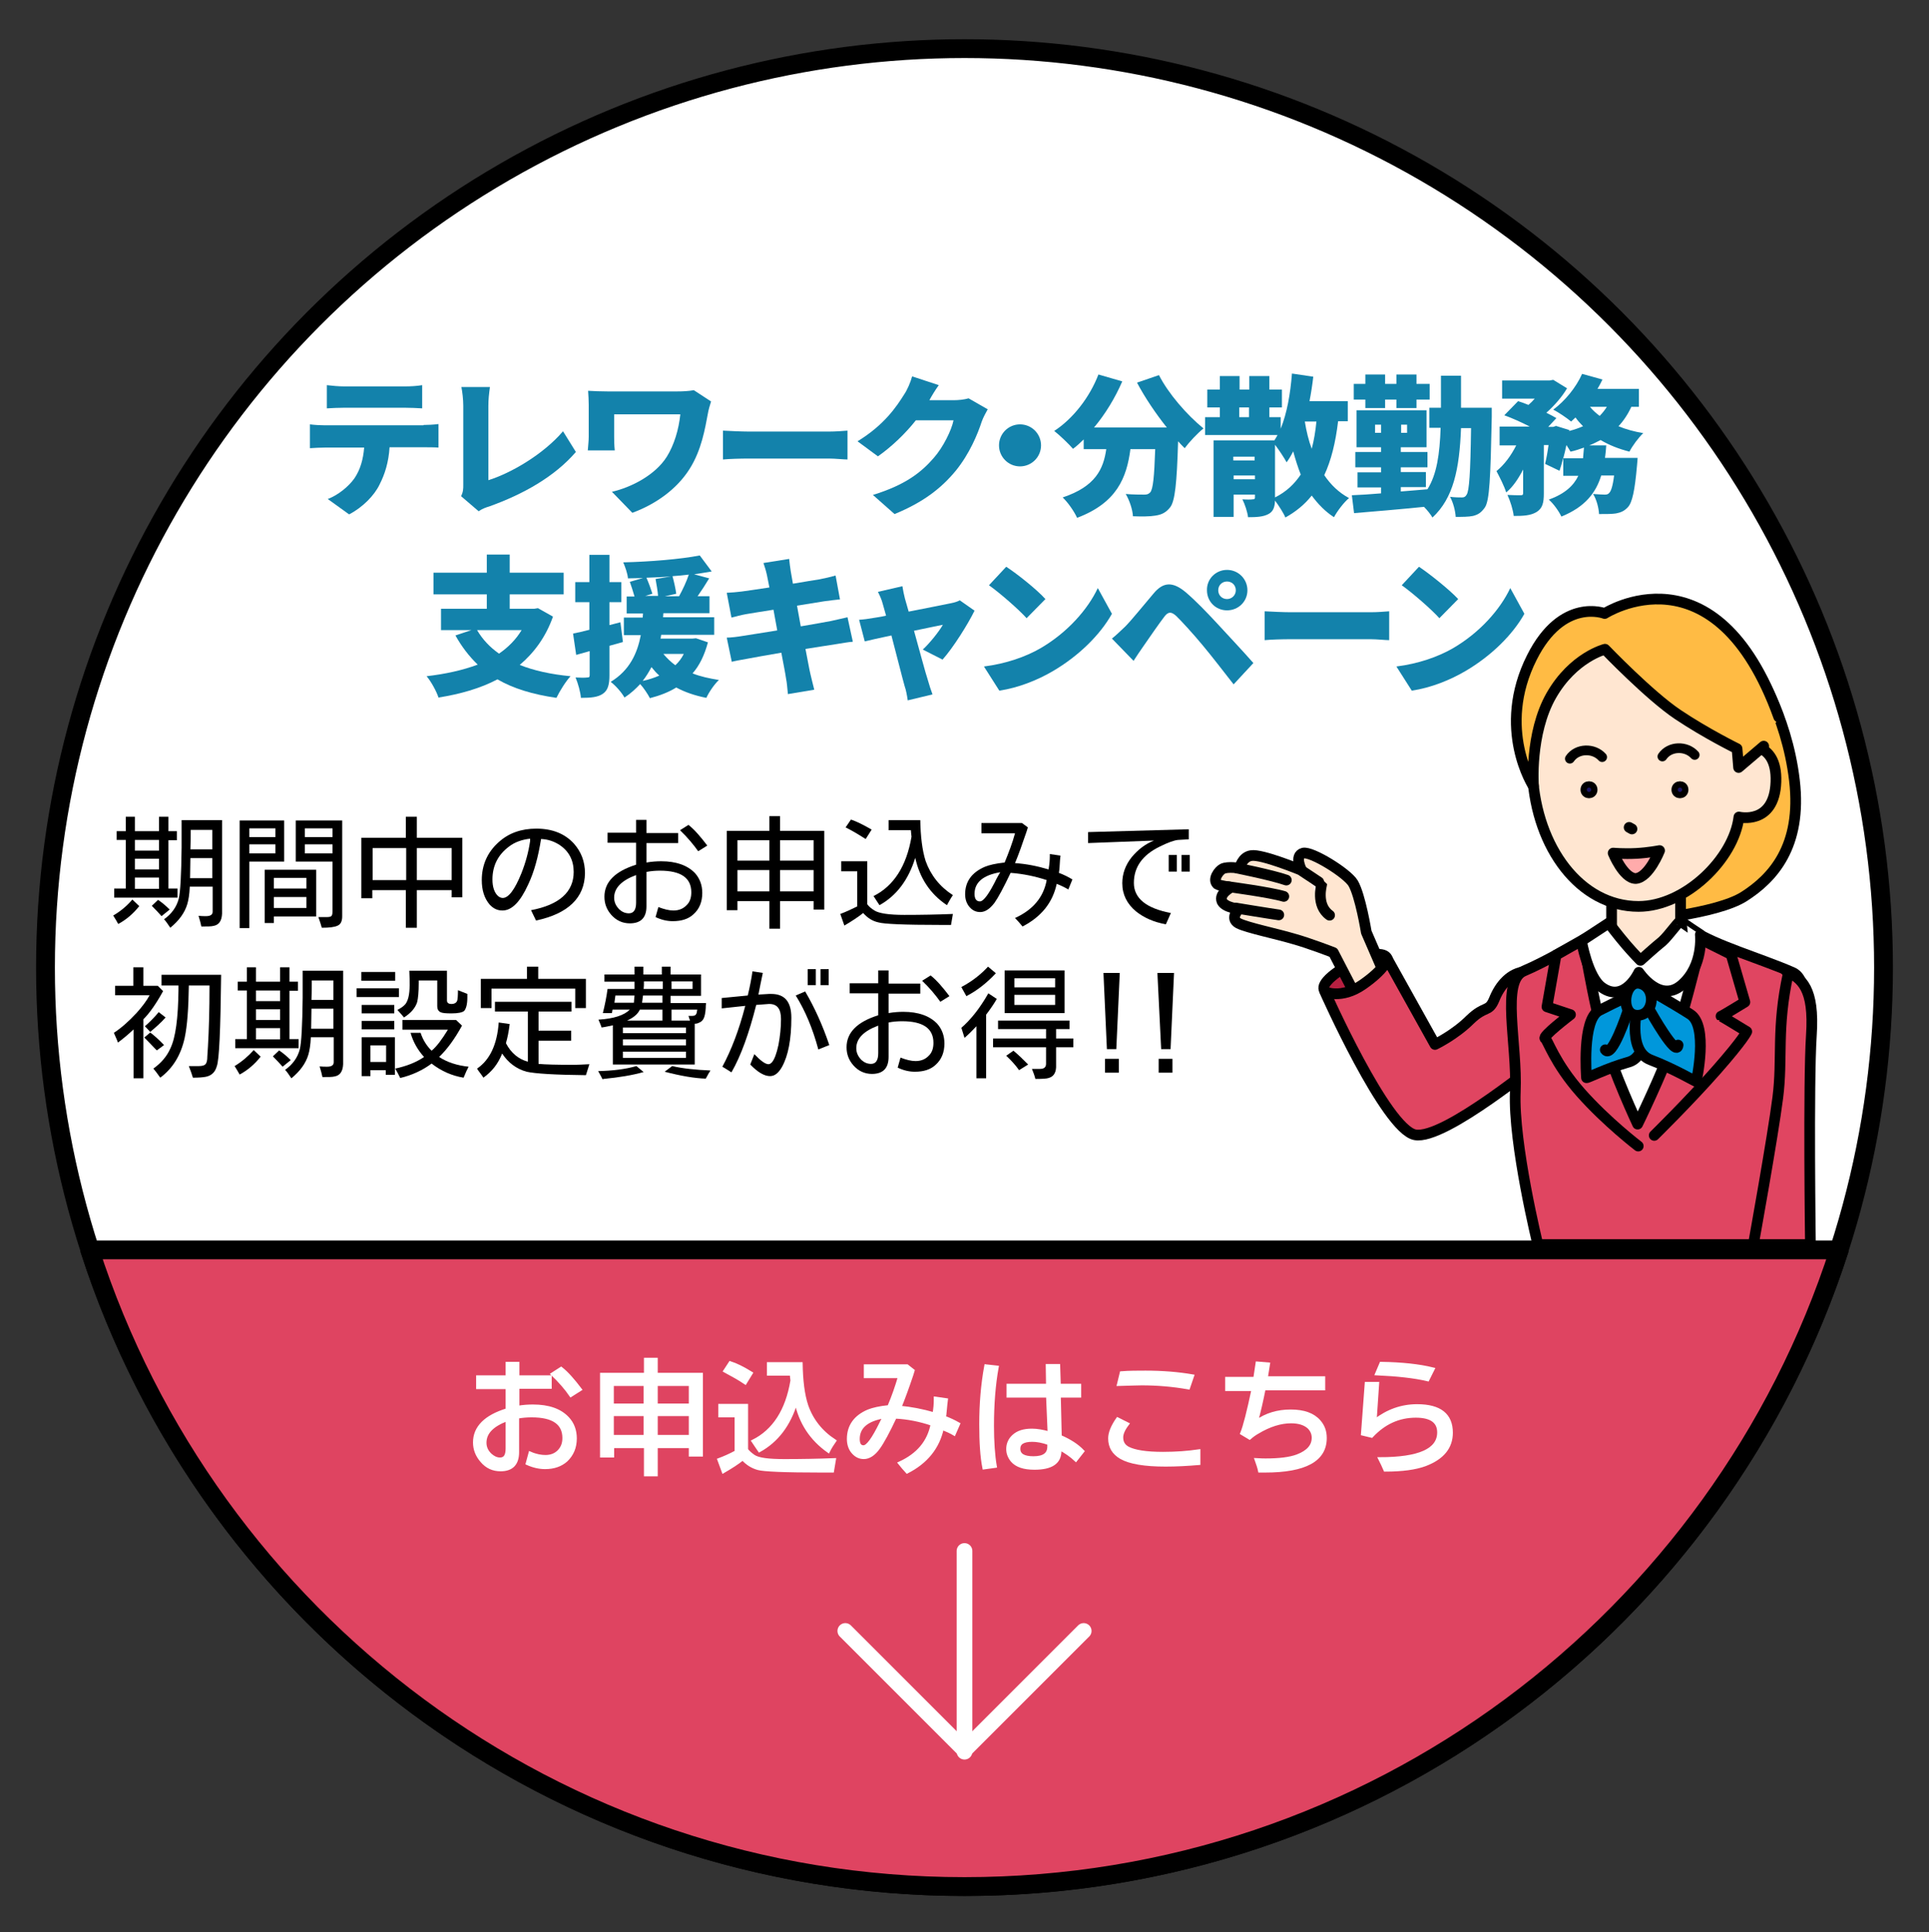 <?xml version="1.0" encoding="utf-8"?>
<!-- Generator: Adobe Illustrator 26.0.1, SVG Export Plug-In . SVG Version: 6.00 Build 0)  -->
<svg version="1.1" id="レイヤー_1" xmlns="http://www.w3.org/2000/svg" xmlns:xlink="http://www.w3.org/1999/xlink" x="0px"
	 y="0px" viewBox="0 0 615 616" style="enable-background:new 0 0 615 616;" xml:space="preserve">
<rect x="0" y="0" width="615" height="616" fill="#333333" stroke="none"/>
<style type="text/css">
	.st0{fill:#FFFFFF;stroke:#000000;stroke-width:6;stroke-linecap:round;stroke-linejoin:round;stroke-miterlimit:10;}
	.st1{fill:#DF4461;stroke:#000000;stroke-width:6;stroke-linecap:round;stroke-linejoin:round;stroke-miterlimit:10;}
	.st2{fill:#FFFFFF;stroke:#FFFFFF;stroke-miterlimit:10;}
	.st3{fill:none;stroke:#FFFFFF;stroke-width:5;stroke-linecap:round;stroke-linejoin:round;stroke-miterlimit:10;}
	.st4{fill:#1382AB;}
	
		.st5{fill-rule:evenodd;clip-rule:evenodd;fill:#B72041;stroke:#000000;stroke-width:3.416;stroke-linecap:round;stroke-linejoin:round;stroke-miterlimit:10;}
	
		.st6{fill-rule:evenodd;clip-rule:evenodd;fill:#FFE6D1;stroke:#000000;stroke-width:3.416;stroke-linecap:round;stroke-linejoin:round;stroke-miterlimit:10;}
	
		.st7{fill-rule:evenodd;clip-rule:evenodd;fill:#FFECE5;stroke:#000000;stroke-width:3.416;stroke-linecap:round;stroke-linejoin:round;stroke-miterlimit:10;}
	
		.st8{fill-rule:evenodd;clip-rule:evenodd;fill:#E04561;stroke:#000000;stroke-width:3.416;stroke-linecap:round;stroke-linejoin:round;stroke-miterlimit:10;}
	
		.st9{fill-rule:evenodd;clip-rule:evenodd;fill:#FFBB44;stroke:#000000;stroke-width:3.416;stroke-linecap:round;stroke-linejoin:round;stroke-miterlimit:10;}
	.st10{fill:none;stroke:#000000;stroke-width:3.416;stroke-linecap:round;stroke-linejoin:round;stroke-miterlimit:10;}
	.st11{fill:#1B1464;stroke:#000000;stroke-width:3.416;stroke-linecap:round;stroke-linejoin:round;stroke-miterlimit:10;}
	
		.st12{fill-rule:evenodd;clip-rule:evenodd;fill:none;stroke:#000000;stroke-width:3.093;stroke-linecap:round;stroke-linejoin:round;stroke-miterlimit:10;}
	
		.st13{fill-rule:evenodd;clip-rule:evenodd;fill:#FFABAB;stroke:#000000;stroke-width:3.416;stroke-linecap:round;stroke-linejoin:round;stroke-miterlimit:10;}
	
		.st14{fill-rule:evenodd;clip-rule:evenodd;fill:#FFFFFF;stroke:#000000;stroke-width:3.416;stroke-linecap:round;stroke-linejoin:round;stroke-miterlimit:10;}
	
		.st15{fill-rule:evenodd;clip-rule:evenodd;fill:#0097DB;stroke:#000000;stroke-width:3.416;stroke-linecap:round;stroke-linejoin:round;stroke-miterlimit:10;}
</style>
<g id="レイヤー_1_1_">
	<circle class="st0" cx="307.5" cy="308.5" r="293"/>
</g>
<g>
	<path d="M42.2,286.8l2.2,2.1c-1.9,2.4-4.1,4.3-6.7,5.7c-0.4-0.7-0.9-1.6-1.6-2.7C38.5,290.5,40.5,288.8,42.2,286.8z M53.7,267.8
		v15.5h2.9v2.9H36.4v-2.9h3.7v-15.5h-2.9V265h2.9v-4.6H43v4.6h7.7v-4.6h3v4.6h2.7v2.9h-2.7V267.8z M50.7,267.8H43v3.4h7.7V267.8z
		 M50.7,273.8H43v3.4h7.7V273.8z M50.7,279.8H43v3.6h7.7V279.8z M50.4,286.9c1.3,0.9,2.5,1.9,3.7,3.1l-2.6,2.1
		c-0.7-0.8-1.7-1.9-3.1-3.3L50.4,286.9z M60.5,282.8c-0.1,2.3-0.4,4.2-0.8,5.5c-0.8,2.7-2.6,5.2-5.4,7.5c-0.8-1.2-1.5-2.2-2-2.7
		c2.4-1.7,4-3.9,4.7-6.6c0.5-2.1,0.8-7.6,0.9-16.3v-3.5v-3.2v-2h12.9v29.8c-0.1,2.3-1,3.6-2.7,3.9c-0.7,0.2-2,0.2-3.9,0.2
		c-0.2-1-0.5-2.1-0.9-3.4c0.9,0.1,1.7,0.1,2.4,0.1c1.4,0,2.1-0.5,2.1-1.4v-8h-7.3C60.5,282.7,60.5,282.8,60.5,282.8z M60.6,280h7.1
		v-6.4h-7L60.6,280z M60.8,264.5v1.2c0,0.9,0,2.6-0.1,5.1h7v-6.2h-6.9C60.8,264.6,60.8,264.5,60.8,264.5z"/>
	<path d="M79.5,274.7v21.2h-3.1v-34.3h14.2v13.1L79.5,274.7L79.5,274.7z M79.5,266.9h8.3v-2.8h-8.3V266.9z M79.5,269.2v2.9h8.3v-2.9
		H79.5z M100.7,292.2H87.3v2.1h-2.9v-17h16.4v14.9H100.7z M87.3,279.9v3.4h10.4v-3.4H87.3z M97.7,289.5V286H87.3v3.5H97.7z
		 M94.3,274.7v-13.1h14.8v30.6c0,1.5-0.5,2.5-1.4,2.9c-1,0.5-2.7,0.7-5.1,0.7c-0.3-1.1-0.7-2.3-1.1-3.4h0.5h1.1h1
		c0.8,0,1.4-0.1,1.6-0.4c0.2-0.2,0.3-0.7,0.3-1.4v-15.9L94.3,274.7L94.3,274.7z M97.2,264.1v2.8h8.8v-2.8H97.2z M97.2,272.1h8.8
		v-2.9h-8.8V272.1z"/>
	<path d="M132.9,283.8v12h-3.5v-12h-10.7v2.6h-3.5v-19.3h14.2v-6.7h3.5v6.7h14.5v19H144v-2.3L132.9,283.8L132.9,283.8z M118.8,280.6
		h10.7v-10.2h-10.7V280.6z M132.9,280.6H144v-10.2h-11.1V280.6z"/>
	<path d="M170.9,293.5c-0.4-0.8-0.9-1.9-1.6-3.3c9-1.7,13.6-5.8,13.6-12.2c0-3.7-1.5-6.6-4.5-8.6c-1.7-1.1-3.6-1.8-5.9-1.9
		c-0.9,5.7-2.2,10.5-4.1,14.5c-2.5,5.5-5.2,8.3-8.2,8.3c-1.6,0-2.9-0.6-4.1-1.9c-1.7-2-2.5-4.6-2.5-7.8c0-4.8,1.8-8.9,5.4-12.1
		c3.2-2.9,7.2-4.3,12-4.3c5.1,0,9.1,1.6,12,4.8c2.3,2.6,3.5,5.7,3.5,9.4C186.4,286.2,181.2,291.3,170.9,293.5z M169,267.4
		c-2.6,0.3-4.9,1.1-6.7,2.5c-3.5,2.6-5.3,6.1-5.3,10.5c0,2.4,0.6,4.2,1.8,5.3c0.5,0.4,1,0.6,1.5,0.6c1.8,0,3.8-2.6,5.9-7.8
		c1.4-3.5,2.3-6.9,2.8-10.3V267.4z"/>
	<path d="M202.8,265.6v-4.2h3.3v4.2h10.1v3.2h-10.1v6.2c1.7-0.3,3.3-0.4,4.7-0.4c4.8,0,8.4,1.3,10.8,3.8c1.5,1.7,2.3,3.8,2.3,6.3
		c0,2.8-0.9,5.1-2.8,6.8c-1.6,1.5-3.8,2.2-6.6,2.2c-1.8,0-3.6-0.4-5.5-1.3l0.9-3.2c1.8,0.7,3.4,1.1,4.8,1.1c1.8,0,3.2-0.6,4.3-1.8
		c1-1,1.4-2.4,1.4-4c0-4.6-3.3-6.9-10-6.9c-1.3,0-2.8,0.1-4.3,0.4v11c0,3.6-1.8,5.4-5.3,5.4c-2.3,0-4.3-0.9-5.9-2.7
		c-1.5-1.7-2.2-3.6-2.2-5.8c0-4.7,3.4-8.1,10.1-10.2v-7h-9.1v-3.2h9.1V265.6z M202.8,279c-4.6,1.7-7,4.1-7,7.2
		c0,1.5,0.6,2.7,1.7,3.8c0.9,0.8,1.9,1.2,3,1.2c1.5,0,2.3-1.1,2.3-3.4V279z M222.6,271.4c-1.5-2.1-3.4-4.4-5.8-6.7l2.7-1.7
		c1.9,1.5,3.8,3.7,6,6.6L222.6,271.4z"/>
	<path d="M248.7,287.3v8.8h-3.4v-8.8h-10.2v2.9h-3.4v-25.3h13.6v-4.7h3.4v4.7h14.1V290h-3.4v-2.7H248.7z M235.1,274.4h10.2v-6.5
		h-10.2V274.4z M235.1,284.2h10.2v-6.8h-10.2V284.2z M248.7,274.4h10.7v-6.5h-10.7V274.4z M248.7,284.2h10.7v-6.8h-10.7V284.2z"/>
	<path d="M275.2,291.1c-1.5,1.2-3.6,2.6-6,4l-1.3-3.7c1.6-0.6,3.4-1.4,5.4-2.4v-11.2h-5.1v-3.2h8.3v13.7c0.5,0.7,1.3,1.4,2.3,2
		c1.4,0.9,4.6,1.4,9.5,1.4c5.4,0,10.5-0.1,15.5-0.3c-0.2,1.1-0.4,2.3-0.6,3.5c-1.8,0-2.9,0-3.4,0c-11.4,0-18-0.3-19.7-0.8
		C278.2,293.7,276.6,292.7,275.2,291.1z M271.3,261.3c1.8,0.6,4,1.7,6.6,3.2l-1.9,3c-1.9-1.2-4-2.5-6.4-3.7L271.3,261.3z
		 M291.8,273.5c-2.2,7.1-6,12.1-11.4,15.1c-0.3-0.4-0.9-1.4-1.9-2.9c6.4-3.2,10.5-9.5,12.1-18.9v-0.1c-0.1-0.5-0.1-1.2-0.2-2h-7.1
		v-3.2h10.1c0.1,5.2,0.6,9.5,1.7,13c1.6,4.5,4.5,8.2,8.7,10.9c-0.7,1-1.3,2.1-1.9,3.2C296.5,285,293.2,279.9,291.8,273.5z"/>
	<path d="M334.3,277.2c0.3-1.7,0.4-3.1,0.4-4.2c0-0.1,0-0.3,0-0.7l3.4,0.5c-0.1,0.6-0.2,1.9-0.3,3.8c0,0.3-0.1,0.9-0.2,1.7
		c1.6,0.6,3,1.3,4.3,2.1l-1.3,3.2c-1-0.6-2.2-1.2-3.7-1.8c-1.3,6-4.9,10.5-10.9,13.6c-0.8-1-1.6-1.9-2.4-2.7
		c5.7-2.6,9.1-6.6,10.1-12.1c-3.7-1.2-7.5-2-11.5-2.3c-2.2,4.6-3.9,7.8-5.1,9.5c-1.5,2-3,3-4.6,3c-1.3,0-2.4-0.5-3.3-1.5
		c-1-1.1-1.5-2.5-1.5-4.2c0-4,2.1-6.9,6.2-8.7c1.4-0.6,3.6-1.1,6.4-1.4c1.3-3.2,2.5-6.3,3.3-9.3h-10.7v-3.3h12.9l1.9,1.4l-0.4,1.3
		c-1.4,4.1-2.6,7.5-3.7,10.1C327,275.4,330.6,276.1,334.3,277.2z M318.9,278.1c-5.4,0.9-8.2,3.2-8.2,6.9c0,1.6,0.6,2.4,1.7,2.4
		c1.2,0,3-2.5,5.4-7.4C318.1,279.4,318.5,278.8,318.9,278.1z"/>
	<path d="M379,264.4v3.2l-3.4,0.2c-1.2,0.1-3.2,0.8-5.8,2.1c-5.6,2.7-8.3,6.6-8.3,11.6c0,4.9,3.9,8.1,11.8,9.6l-1.6,3.6
		c-3.9-0.7-7-2.1-9.5-4.1c-2.9-2.4-4.4-5.4-4.4-9c0-3,1-5.8,3-8.3c2-2.4,4.3-4.2,7.1-5.3l-21,0.8v-3.5L379,264.4z M375.2,272.6v5.3
		h-2.6v-5.3H375.2z M379.3,272.6v5.3h-2.6v-5.3H379.3z"/>
	<path d="M45.7,314.3h4.6L52,316c-2.2,4-4.3,7-6.3,9v18.8h-3.1v-15.6c-1.8,1.7-3.5,3.1-5,4.2c-0.3-0.9-0.8-1.9-1.3-3.1
		c2.3-1.5,4.7-3.6,7.2-6.3c1.9-2.1,3.3-4,4.2-5.7h-11v-3h5.8v-5.9h3.2C45.7,308.4,45.7,314.3,45.7,314.3z M46,330.8l1.9-1.6
		c1.2,0.9,2.7,2.2,4.4,4l-2.3,1.7c-0.2-0.2-0.4-0.4-0.7-0.7C47.5,332.3,46.4,331.2,46,330.8z M46.2,327.2c1.5-1.3,3-2.8,4.4-4.5
		l2.2,1.7c-1.4,1.6-3.1,3.1-4.9,4.6L46.2,327.2z M60.2,314.3c-0.1,7.2-0.5,12.7-1.3,16.5c-1.2,5.6-3.8,9.8-7.8,12.8
		c-0.9-1.3-1.7-2.3-2.2-2.9c2.5-1.8,4.3-3.9,5.4-6.4c1.7-3.5,2.5-9.7,2.6-18.7v-1.4h-5.4v-3.4h19c-0.2,17.5-0.6,27.2-1.4,29.2
		c-0.5,1.8-1.6,2.9-3.4,3.3c-1,0.2-2.4,0.3-4.2,0.3c-0.3-1-0.7-2.2-1.3-3.7c0.3,0,0.8,0,1.6,0h1.6c1,0,1.8-0.2,2.1-0.6
		c0.4-0.4,0.6-1.2,0.6-2.5c0-0.2,0.1-1.2,0.2-3.1c0.3-5.2,0.5-11.6,0.5-19.5h-6.6L60.2,314.3L60.2,314.3z"/>
	<path d="M80.9,334.8l2.2,2.1c-1.9,2.4-4.1,4.3-6.7,5.7c-0.4-0.7-0.9-1.6-1.6-2.7C77.1,338.5,79.1,336.8,80.9,334.8z M92.3,315.8
		v15.5h2.9v2.9H75v-2.9h3.7v-15.5h-2.9V313h2.9v-4.6h2.9v4.6h7.7v-4.6h3v4.6H95v2.9h-2.7V315.8z M89.3,315.8h-7.7v3.4h7.7V315.8z
		 M89.3,321.8h-7.7v3.4h7.7V321.8z M89.3,327.8h-7.7v3.6h7.7V327.8z M89,334.9c1.3,0.9,2.5,1.9,3.7,3.1l-2.6,2.1
		c-0.7-0.8-1.7-1.9-3.1-3.3L89,334.9z M99.1,330.8c-0.1,2.3-0.4,4.2-0.8,5.5c-0.8,2.7-2.6,5.2-5.4,7.5c-0.8-1.2-1.5-2.2-2-2.7
		c2.4-1.7,4-3.9,4.7-6.6c0.5-2.1,0.8-7.6,0.9-16.3v-3.5v-3.2v-2h12.9v29.8c-0.1,2.3-1,3.6-2.7,3.9c-0.7,0.2-2,0.2-3.9,0.2
		c-0.2-1-0.5-2.1-0.9-3.4c0.9,0.1,1.7,0.1,2.4,0.1c1.4,0,2.1-0.5,2.1-1.4v-8h-7.3C99.1,330.7,99.1,330.8,99.1,330.8z M99.2,328h7.1
		v-6.4h-7L99.2,328z M99.4,312.5v1.2c0,0.9,0,2.6-0.1,5.1h7v-6.2h-6.9V312.5z"/>
	<path d="M127.2,315.1v2.8h-13.5v-2.8H127.2z M126,309.9v2.8h-10.8v-2.8H126z M118.1,341.2v1.9h-2.8v-12.4h10.6v12H123v-1.5H118.1z
		 M125.7,320.4v2.7h-10.4v-2.7H125.7z M125.7,325.5v2.7h-10.4v-2.7H125.7z M118.1,338.6h5v-5.3h-5V338.6z M140,337
		c2.6,1.7,5.7,2.7,9.4,3.1c-0.4,0.7-0.9,1.8-1.6,3.5c-3.7-0.6-7.1-2.1-10.2-4.5c-2.8,2.1-6.2,3.7-10,4.6c-0.6-1.2-1.1-2.2-1.6-3
		c3.7-0.8,6.7-2,9.2-3.7c-2-2.2-3.5-4.8-4.3-7.7h3.2c0.7,2.2,1.9,4.1,3.5,5.7c1.6-1.3,3.3-3.6,5.2-6.7h-14.5v-3.1h17.1l1.9,1.8
		C145,331.2,142.6,334.5,140,337z M133.5,312.6v0.8c0,2.9-0.2,4.9-0.5,6.1c-0.6,1.9-2,3.5-4.2,4.9c-0.3-0.4-1-1.2-2.1-2.4
		c1.1-0.6,1.9-1.1,2.5-1.8c0.9-1.1,1.4-3.1,1.4-6.1c0-1.3,0-2.8-0.1-4.6h12v9.5c0,0.7,0.5,1.1,1.4,1.1c1,0,1.7-0.4,1.9-1.2
		c0.1-0.3,0.2-1.4,0.2-3.2c1.2,0.5,2.2,0.9,3,1.2c0,0.4,0,0.8,0,1.1c0,2.2-0.4,3.6-1,4.3c-0.6,0.5-1.9,0.8-4.1,0.8
		c-1.8,0-2.9-0.1-3.5-0.4c-0.7-0.4-1-1-1-1.9v-8.2L133.5,312.6L133.5,312.6z"/>
	<path d="M171.7,339.2c2.1,0.2,5.9,0.3,11.4,0.3c1.1,0,2.7-0.1,4.8-0.2c-0.2,0.6-0.5,1.7-1.1,3.5c-9.9-0.1-16.2-0.5-18.9-1.1
		c-3.3-0.9-5.9-2.9-7.8-5.8c-1.3,3.3-3.3,5.8-6,7.7l-0.3-0.5l-1.4-1.9l-0.3-0.5c4.1-2.8,6.4-7.7,6.9-14.7l3.5,0.5
		c-0.3,2.4-0.7,4.4-1.2,6.1c1.6,3.1,4,5.1,7,5.9v-16h-10.5v-3.1h24.4v3.1h-10.5v6.1h10.4v3.2h-10.4L171.7,339.2L171.7,339.2z
		 M171.6,312.1h15.2v9.3h-3.4v-6.2h-26.7v6.2h-3.4v-9.3H168v-3.9h3.6V312.1z"/>
	<path d="M192.1,344.1c-0.3-0.6-0.7-1.4-1.4-2.6c4.6-0.1,8.7-0.6,12.2-1.6l2.3,1.9c-3.5,1-7.7,1.7-12.8,2.2L192.1,344.1z
		 M221.8,339.4h-26.4v-12.5c-1,0.2-2.2,0.5-3.6,0.7c-0.2-0.6-0.5-1.4-1-2.5c4.9-0.3,8.2-1.4,10-3.2h-5.5c-0.1,0.2-0.1,0.6-0.2,1.1
		h-2.9c0.7-2.8,1.2-5.4,1.5-7.7h8.6v-0.1c0-0.8,0-1.6,0-2.2h-9.6v-2.3h9.6v-2.5h2.8v0.5v1v1h5.9v-2.5h2.8v2.5h9.7v6.8h-9.7v2.3h11.3
		c-0.1,0.8-0.1,1.3-0.1,1.6c-0.1,1.5-0.3,2.5-0.6,3.2s-0.8,1.2-1.6,1.5c-0.4,0.2-0.8,0.3-1.3,0.3v13L221.8,339.4L221.8,339.4z
		 M202.3,317.4h-6.1c0,0.1-0.1,0.8-0.3,2.2v0.1h6.2C202.1,319.3,202.2,318.5,202.3,317.4z M218.7,329.4v-1.8h-20.1v1.8H218.7z
		 M218.7,333.3v-1.9h-20.1v1.9H218.7z M218.7,337.3v-2h-20.1v2H218.7z M199.9,325.4h11.3v-3.5H204
		C203.3,323.4,201.9,324.5,199.9,325.4z M205,317.4c-0.1,0.9-0.2,1.7-0.3,2.3h6.5v-2.3H205z M205.3,312.9c0,0.9,0,1.7-0.1,2.4h6.1
		v-2.4H205.3z M225,343.9c-3.4-0.1-7.7-0.8-13.1-2.2l2.4-1.8c3.5,0.8,7.5,1.2,12.2,1.4c-0.2,0.4-0.4,0.7-0.5,0.8
		C225.5,343.1,225.1,343.7,225,343.9z M220.8,315.3v-2.4h-6.7v2.4H220.8z M214.1,325.4h5.9c-0.1-0.3-0.3-0.8-0.5-1.5
		c0.4,0,0.8,0,1.2,0c0.8,0,1.2-0.3,1.4-0.9c0-0.1,0.1-0.5,0.2-1.1h-8.2L214.1,325.4L214.1,325.4z"/>
	<path d="M237.6,320.7l-7.5,0.8v-3.3l8.3-0.8c0.7-2.9,1.2-5.5,1.5-7.7l3.3,0.5c-0.5,2.5-1,4.7-1.4,6.9l3.4-0.2c0.3,0,0.6,0,0.7,0
		c4.3,0,6.4,2.5,6.4,7.6c0,6.9-1,12.1-3,15.7c-1.1,1.9-2.3,2.9-3.8,2.9c-1.8,0-3.9-1.2-6.3-3.7l1.3-3.3c2,2.1,3.5,3.2,4.5,3.2
		c0.4,0,0.7-0.2,1.1-0.6c0.8-0.9,1.5-2.8,2.1-5.6c0.5-2.7,0.8-5.4,0.8-8.2c0-3.2-1.2-4.8-3.7-4.8c-0.1,0-0.1,0-0.2,0l-4,0.3
		c-2.3,9.1-4.9,16.3-7.9,21.5c-0.8-0.5-1.7-1.1-2.9-1.8C233.1,334.9,235.6,328.5,237.6,320.7z M253.7,317.4l3-1.3
		c3.1,5.3,5.6,10.9,7.7,17.1l-3.5,1.4C259.1,327.9,256.7,322.2,253.7,317.4z M260.1,309v5.1h-2.6V309H260.1z M264.2,309v5.1h-2.6
		V309H264.2z"/>
	<path d="M280,313.6v-4.2h3.3v4.2h10.1v3.2h-10.1v6.2c1.7-0.3,3.3-0.4,4.7-0.4c4.8,0,8.4,1.3,10.8,3.8c1.5,1.7,2.3,3.8,2.3,6.3
		c0,2.8-0.9,5.1-2.8,6.8c-1.6,1.5-3.8,2.2-6.6,2.2c-1.8,0-3.6-0.4-5.5-1.3l0.9-3.2c1.8,0.7,3.4,1.1,4.8,1.1c1.8,0,3.2-0.6,4.3-1.8
		c1-1,1.4-2.4,1.4-4c0-4.6-3.3-6.9-10-6.9c-1.3,0-2.8,0.1-4.3,0.4v11c0,3.6-1.8,5.4-5.3,5.4c-2.3,0-4.3-0.9-5.9-2.7
		c-1.5-1.7-2.2-3.6-2.2-5.8c0-4.7,3.4-8.1,10.1-10.2v-7h-9.1v-3.2h9.1L280,313.6L280,313.6z M280,327c-4.6,1.7-7,4.1-7,7.2
		c0,1.5,0.6,2.7,1.7,3.8c0.9,0.8,1.9,1.2,3,1.2c1.5,0,2.3-1.1,2.3-3.4V327z M299.8,319.4c-1.5-2.1-3.4-4.4-5.8-6.7l2.7-1.7
		c1.9,1.5,3.8,3.7,6,6.6L299.8,319.4z"/>
	<path d="M308.1,317.6c-0.4-0.8-1-1.7-1.6-2.9c3.4-1.8,6.2-4,8.5-6.5l2.5,2.1C314.7,313.3,311.6,315.8,308.1,317.6z M314.4,323.5
		v20.3h-3.1v-16.6c-1.2,1.3-2.5,2.6-3.8,3.7c-0.2-0.8-0.6-1.8-1-3.2c3.1-2.7,6-6.4,8.6-11l2.7,1.8
		C316.8,320.2,315.7,321.8,314.4,323.5z M333.5,333.9h-16.9v-2.8h16.9v-3h-15.3v-2.7H341v2.7h-4.3v3h5.5v2.8h-5.5v6.4
		c-0.1,1.9-0.9,3-2.4,3.4c-0.5,0.2-1.9,0.3-4.2,0.3c-0.3-1.2-0.7-2.2-1.1-3.2c1.5,0,2.4,0,2.6,0c1.2,0,1.9-0.5,1.9-1.6V333.9z
		 M339.4,323h-19.1v-13.6h19.1V323z M327.8,339.4l-2.9,1.8c-1.2-1.7-2.6-3.2-4.1-4.6l2.3-1.6C324.7,336.3,326.2,337.8,327.8,339.4z
		 M323.4,314.8h13v-2.9h-13V314.8z M323.4,317.2v3.2h13v-3.2H323.4z"/>
	<path d="M351.8,310.2h5.2l-1.1,24.3h-3L351.8,310.2z M352.3,342v-4.4h4.4v4.4H352.3z M369,310.2h5.3l-1.1,24.3h-3L369,310.2z
		 M369.4,342v-4.4h4.4v4.4H369.4z"/>
</g>
<g id="レイヤー_2_1_">
	<path class="st1" d="M28.6,398.5c38,117.8,148.5,203,278.9,203s240.9-85.2,278.9-203H28.6z"/>
</g>
<g>
	<path class="st2" d="M161.7,439v-4.3h3.4v4.3h10.3v3.3h-10.3v6.4c1.7-0.3,3.4-0.4,4.8-0.4c5,0,8.7,1.3,11.1,3.9
		c1.6,1.7,2.4,3.9,2.4,6.4c0,2.9-1,5.2-2.9,7c-1.7,1.5-3.9,2.3-6.7,2.3c-1.8,0-3.7-0.4-5.7-1.3l0.9-3.3c1.8,0.8,3.5,1.1,4.9,1.1
		c1.8,0,3.3-0.6,4.4-1.8c1-1.1,1.5-2.4,1.5-4.1c0-4.7-3.4-7.1-10.3-7.1c-1.4,0-2.9,0.1-4.5,0.4V463c0,3.7-1.8,5.6-5.4,5.6
		c-2.4,0-4.4-0.9-6-2.8c-1.5-1.7-2.3-3.7-2.3-5.9c0-4.8,3.5-8.3,10.4-10.4v-7.1h-9.4V439H161.7z M161.7,452.6
		c-4.8,1.8-7.1,4.2-7.1,7.4c0,1.5,0.6,2.8,1.8,3.9c0.9,0.8,1.9,1.3,3,1.3c1.6,0,2.3-1.1,2.3-3.4V452.6z M182,444.9
		c-1.5-2.2-3.5-4.5-5.9-6.8l2.8-1.8c1.9,1.5,3.9,3.8,6.1,6.7L182,444.9z"/>
	<path class="st2" d="M209.2,461.2v9h-3.4v-9h-10.5v3h-3.5v-26h14v-4.8h3.4v4.8h14.4v25.7h-3.5v-2.7H209.2z M195.2,448h10.5v-6.6
		h-10.5V448z M195.2,458h10.5v-7h-10.5V458z M209.2,448h10.9v-6.6h-10.9V448z M209.2,458h10.9v-7h-10.9V458z"/>
	<path class="st2" d="M236.8,465.1c-1.6,1.3-3.6,2.6-6.2,4.1l-1.4-3.8c1.6-0.6,3.5-1.4,5.5-2.5v-11.5h-5.2v-3.3h8.5v14.1
		c0.5,0.7,1.3,1.4,2.3,2.1c1.5,1,4.7,1.4,9.8,1.4c5.5,0,10.8-0.1,15.9-0.3c-0.2,1.1-0.4,2.3-0.6,3.6c-1.8,0-3,0-3.5,0
		c-11.7,0-18.4-0.3-20.2-0.8C239.9,467.7,238.2,466.7,236.8,465.1z M232.8,434.5c1.9,0.6,4.1,1.7,6.7,3.3l-1.9,3.1
		c-1.9-1.3-4.1-2.5-6.5-3.8L232.8,434.5z M253.8,447c-2.2,7.3-6.1,12.4-11.7,15.5c-0.3-0.4-0.9-1.4-2-3c6.6-3.3,10.8-9.7,12.4-19.3
		v-0.1c-0.1-0.5-0.1-1.2-0.2-2H245v-3.3h10.4c0.1,5.3,0.6,9.8,1.8,13.4c1.6,4.6,4.6,8.4,8.9,11.2c-0.7,1-1.4,2.1-2,3.3
		C258.6,458.8,255.2,453.6,253.8,447z"/>
	<path class="st2" d="M297.8,450.8c0.3-1.8,0.4-3.2,0.4-4.3c0-0.1,0-0.3,0-0.7l3.5,0.5c-0.1,0.7-0.2,1.9-0.4,3.9
		c0,0.3-0.1,0.9-0.2,1.7c1.6,0.6,3.1,1.3,4.5,2.1l-1.4,3.2c-1-0.6-2.3-1.2-3.8-1.8c-1.3,6.1-5.1,10.8-11.2,13.9
		c-0.9-1-1.7-1.9-2.4-2.8c5.9-2.7,9.3-6.8,10.4-12.4c-3.8-1.3-7.7-2.1-11.8-2.3c-2.2,4.7-4,8-5.3,9.8c-1.5,2.1-3.1,3.1-4.7,3.1
		c-1.3,0-2.4-0.5-3.4-1.6s-1.5-2.6-1.5-4.3c0-4.1,2.1-7.1,6.3-8.9c1.5-0.6,3.6-1.1,6.6-1.4c1.4-3.3,2.5-6.5,3.4-9.6h-10.9v-3.4h13.3
		l1.9,1.5l-0.4,1.3c-1.4,4.2-2.7,7.7-3.8,10.4C290.3,449,294,449.7,297.8,450.8z M282,451.7c-5.6,0.9-8.4,3.3-8.4,7.1
		c0,1.7,0.6,2.5,1.7,2.5c1.3,0,3.1-2.5,5.6-7.6C281.2,453.1,281.5,452.5,282,451.7z"/>
	<path class="st2" d="M317.3,467.5l-3.6,0.5c-0.7-3.5-1-8.1-1-13.9c0-6.4,0.5-12.6,1.6-18.6l3.6,0.4c-1,5.5-1.5,11.8-1.5,18.7
		C316.4,459.6,316.7,464,317.3,467.5z M334,445.1h-12.6v-3.4H334l-0.1-6.3h3.6l0.2,6.3h6.5v3.4h-6.5L338,458c3,1.3,5.4,2.8,7.2,4.7
		l-2.2,2.8c-1.5-1.4-3.2-2.6-5.1-3.6c0,0.3,0,0.6,0,0.7c0,3.7-2.7,5.5-8.1,5.5c-3.4,0-5.7-0.8-7.1-2.4c-0.9-1.1-1.4-2.3-1.4-3.7
		c0-1.6,0.6-3,1.8-4.1c1.4-1.3,3.3-1.9,5.9-1.9c1.6,0,3.4,0.3,5.5,0.9L334,445.1z M334.3,460.2c-2-0.7-3.7-1-5.2-1
		c-2.9,0-4.3,0.9-4.3,2.7c0,2,1.6,2.9,4.7,2.9c3.3,0,4.9-1.2,4.9-3.6c0-0.2,0-0.4,0-0.7v-0.3H334.3z"/>
	<path class="st2" d="M356.3,452.4l3.2,1.6c-1.3,1.7-1.9,3.1-1.9,4.3c0,1.6,0.7,2.7,2,3.4c2.1,1.1,5.8,1.7,11.2,1.7
		c4.2,0,8-0.3,11.4-0.8v4c-3.6,0.3-7.1,0.5-10.6,0.5c-6.7,0-11.4-0.8-14.2-2.4c-2.4-1.4-3.6-3.4-3.6-6.1
		C353.8,456.8,354.7,454.7,356.3,452.4z M357.5,437.7c2.6-0.2,5.2-0.2,7.7-0.2c5.4,0,10.4,0.4,15,1.2l-1.3,3.8
		c-5-0.9-10-1.3-14.9-1.3c-1.3,0-3.7,0.1-7.4,0.2L357.5,437.7z"/>
	<path class="st2" d="M400.1,439.3c0.3-1.9,0.5-3.5,0.7-4.7l3.6,0.3c-0.2,1.2-0.4,2.7-0.7,4.4H422v3.5h-19
		c-0.7,3.6-1.5,7.1-2.4,10.4c3.1-2.2,6.7-3.3,10.9-3.3c4.2,0,7.2,1.1,9.1,3.3c1.3,1.5,1.9,3.2,1.9,5.3c0,7-6.4,10.5-19.2,10.5
		c-0.6,0-1.1,0-1.7,0c-0.2-1-0.6-2.2-1.1-3.6c1.6,0.1,2.6,0.1,3,0.1c4.3,0,7.7-0.4,10.1-1.3c3.4-1.3,5.1-3.2,5.1-5.8
		c0-1.3-0.5-2.4-1.4-3.3c-1.3-1.2-3.2-1.8-5.7-1.8c-3.3,0-6.9,1.1-10.7,3.4c-0.9,0.5-1.7,1.1-2.5,1.8l-2.5-1.5
		c0.9-2.2,2.1-6.9,3.6-14h-8.4v-3.5h9L400.1,439.3L400.1,439.3z"/>
	<path class="st2" d="M435.6,441.1h3.6l-0.8,11.8c4-3.1,8.5-4.7,13.4-4.7c7.3,0,10.9,2.9,10.9,8.6c0,4.7-2.8,8.1-8.4,10.2
		c-3,1.1-7.2,1.7-12.7,1.7c-0.5-1.2-1.1-2.4-1.7-3.6c12.6,0,18.8-2.8,18.8-8.4c0-3.4-2.4-5.2-7.3-5.2c-5.4,0-10.1,2.1-14.1,6.4
		l-2.9-0.7L435.6,441.1z M440.3,434.7c6.6,0.1,12.2,0.7,16.6,1.8l-1.7,3.4c-4.2-1-9.7-1.6-16.3-1.9L440.3,434.7z"/>
</g>
<g>
	<line class="st3" x1="307.5" y1="494.5" x2="307.5" y2="558.5"/>
	<polyline class="st3" points="345.5,520 307.5,558 269.5,520 	"/>
</g>
<g>
	<path class="st4" d="M135,135.5c1,0,3.4-0.1,4.8-0.3v7.5c-1.3-0.1-3.3-0.1-4.8-0.1h-10.8c-0.3,4.8-1.5,8.6-3.2,11.9
		c-1.6,3.4-5.4,7.3-9.7,9.5l-6.8-4.9c3.2-1.2,6.6-3.9,8.5-6.6c1.9-2.8,2.8-6.1,3.1-9.8h-12.5c-1.4,0-3.5,0.1-4.8,0.2v-7.6
		c1.5,0.2,3.4,0.3,4.8,0.3H135z M109.8,130c-1.7,0-4,0.1-5.6,0.2v-7.4c1.6,0.2,3.9,0.4,5.6,0.4H129c1.8,0,3.8-0.1,5.6-0.4v7.4
		c-1.8-0.1-3.7-0.2-5.6-0.2H109.8z"/>
	<path class="st4" d="M147,158.2c0.7-1.4,0.7-2.4,0.7-3.6v-25.2c0-2.1-0.3-4.5-0.6-6h9.1c-0.3,2.2-0.5,3.9-0.5,6v23.7
		c7.1-2.2,17.5-8.2,23.8-15.6l4.1,6.6c-6.8,7.9-16.8,13.5-27.7,17.4c-0.7,0.2-2,0.6-3.3,1.5L147,158.2z"/>
	<path class="st4" d="M226.7,128c-0.3,0.9-0.9,3-1,3.8c-0.9,4.7-2,11.7-5.9,17.8c-4,6.3-10.6,11.1-18.2,13.9l-6.5-6.7
		c6.1-1.4,13.8-5.3,17.5-11.2c2.3-3.7,3.8-8.6,4.3-13.5h-21.1v7.1c0,0.7,0,2.7,0.2,4.4h-8.6c0.1-1.6,0.3-2.9,0.3-4.4v-10.1
		c0-1.4-0.1-3.1-0.2-4.5c1.6,0.1,4,0.2,6.3,0.2h22c2,0,3.9-0.1,5.4-0.4L226.7,128z"/>
	<path class="st4" d="M230.5,137.3c1.9,0.1,6,0.3,8.3,0.3h25.5c2.2,0,4.5-0.2,5.9-0.3v9.2c-1.2,0-3.9-0.3-5.9-0.3h-25.5
		c-2.7,0-6.3,0.1-8.3,0.3V137.3z"/>
	<path class="st4" d="M314.9,130.5c-0.6,1.1-1.4,2.5-1.9,3.9c-1.3,4-3.9,10.3-8.3,15.7c-4.7,5.7-10.5,10.1-19.5,13.8l-6.9-6.1
		c10.4-3.2,15.4-7.2,19.4-11.8c3-3.4,5.7-8.9,6.3-12h-12c-3.4,4.3-7.7,8.4-12.1,11.5l-6.5-4.8c8.5-5.2,12.4-11,14.9-15
		c0.9-1.3,2-3.8,2.5-5.7l8.5,2.8c-1.1,1.5-2.3,3.5-3,4.8h7.7c1.6,0,3.5-0.2,4.8-0.6L314.9,130.5z"/>
	<path class="st4" d="M325.2,135.3c3.7,0,6.7,3,6.7,6.7s-3,6.7-6.7,6.7s-6.7-3-6.7-6.7S321.5,135.3,325.2,135.3z"/>
	<path class="st4" d="M369.5,119.6c3,5.9,8.9,12.7,14.2,17c-1.9,1.5-4.6,4.4-6,6.3c-0.7-0.7-1.4-1.4-2.1-2.2c-0.4,13.5-1,19-2.5,21
		c-1.4,1.8-2.8,2.4-4.8,2.7c-1.7,0.3-4.4,0.3-7.1,0.2c-0.1-2.1-1.1-5.1-2.3-7.1c2.4,0.2,4.7,0.2,5.9,0.2c0.8,0,1.3-0.1,1.9-0.7
		c0.9-1,1.3-4.9,1.6-13.8h-7.9c-1.2,9.1-4.3,17.1-17,21.9c-0.9-2-2.9-4.9-4.6-6.5c10.5-3.5,13-9.1,13.9-15.4h-7.2v-3.1
		c-1.1,1.1-2.2,2.1-3.4,3c-1.3-1.5-4.3-4.4-6-5.7c6-3.9,11.3-10.7,14.1-18l7.6,2.2c-2.3,5.3-5.4,10.4-9,14.7H372
		c-3.5-4.4-6.9-9.4-9.5-14.3L369.5,119.6z"/>
	<path class="st4" d="M426.6,134.4c-0.8,6.7-2.2,12.4-4.4,17.1c2.1,3.1,4.7,5.6,7.9,7.3c-1.6,1.3-3.8,4.2-4.8,6.1
		c-2.8-1.8-5.1-4.2-7.1-6.9c-2.2,2.8-5,5.1-8.4,7c-0.5-1.3-2.1-3.8-3.3-5.4c-0.1,2.2-0.6,3.5-2.1,4.3c-1.7,0.9-3.8,1-6.5,1
		c-0.2-1.7-1-4.1-1.8-5.7c1.2,0.1,2.8,0.1,3.3,0c0.5,0,0.7-0.1,0.7-0.6v-0.9h-6.8v7.1h-6.4v-24.4h19.4c0.3-0.5,0.7-1.1,1-1.7h-23.1
		V133h4.7v-3.1h-4v-5.7h4v-4.3h6.3v4.3h3.1v-4.3h6.4v4.3h4v5.7h-4v3.1h3.6v3.7c2-4.9,3.1-11.1,3.6-17.6l6.8,1
		c-0.3,2.6-0.7,5.2-1.2,7.8h12.2v6.4H426.6z M393.2,145.6v1.2h6.8v-1.2H393.2z M400.1,152.8v-1.2h-6.8v1.2H400.1z M395.1,133h3.1
		v-3.1h-3.1V133z M406.5,158.6c3.6-1.8,6.2-4.3,8.2-7.3c-0.9-2.3-1.7-4.8-2.4-7.4c-0.6,1.2-1.3,2.4-2.1,3.5
		c-0.7-1.3-2.4-3.9-3.7-5.6V158.6z M416,134.4c0.5,3.1,1.2,6,2.2,8.7c0.7-2.6,1.2-5.6,1.5-8.7H416z"/>
	<path class="st4" d="M475.6,130c0,0,0,2.1,0,2.9c-0.4,19.5-0.7,26.7-2.2,28.9c-1.2,1.7-2.2,2.3-3.8,2.7c-1.4,0.3-3.4,0.3-5.5,0.3
		c-0.1-1.9-0.8-4.6-1.8-6.4c1.6,0.2,2.9,0.2,3.8,0.2c0.7,0,1.1-0.2,1.5-0.9c0.8-1.2,1.2-6.7,1.4-21.2h-3.2
		c-0.5,13-2.4,22.3-9.1,28.5c-0.6-1-1.6-2.3-2.7-3.4c-7.9,0.8-16.2,1.5-22.3,2l-0.7-5.7c2.6-0.1,5.8-0.3,9.3-0.6v-1.9h-7.5v-4.8h7.5
		V149h-8.2v-4.9h8.2v-1.5h-7.8v-11.8h22.3v11.8h-8.2v1.5h8.5v4.9h-8.5v1.5h8v4.8h-8v1.4c2.8-0.2,5.7-0.5,8.5-0.7
		c3-4.8,3.9-11.2,4.2-19.6h-3.6V130h3.7c0-3.2,0-6.6,0-10.2h6.4c0,3.6,0,7,0,10.2H475.6z M435.3,127.4h-3.7v-5h3.7v-3h6.3v3h3.6v-3
		h6.4v3h4.2v5h-4.2v2.7h-6.4v-2.7h-3.6v2.7h-6.3V127.4z M440.3,138v-2.6h-1.9v2.6H440.3z M448.6,135.4h-1.9v2.6h1.9V135.4z"/>
	<path class="st4" d="M520.1,129.7c-1.1,2.4-2.5,4.5-4.1,6.2c2.4,1,5,1.7,7.9,2.2c-1.5,1.4-3.5,4.1-4.4,5.9
		c-3.5-0.9-6.5-2.1-9.2-3.7c-1.2,0.6-2.3,1.2-3.6,1.7h5.4c-0.1,1.4-0.2,2.7-0.4,4h10.4c0,0-0.1,1.7-0.2,2.5
		c-0.7,7.9-1.5,11.7-2.9,13.2c-1.2,1.3-2.3,1.7-3.8,2c-1.2,0.2-3.2,0.2-5.4,0.2c-0.1-2-0.8-4.7-1.9-6.4c1.5,0.1,3,0.2,3.7,0.2
		c0.7,0,1.1-0.1,1.5-0.6c0.5-0.5,1.1-2.1,1.5-5.5h-4.1c-1.7,5.5-5.1,10-12.7,13.1c-0.8-1.7-2.5-4.1-4-5.4c5.2-1.9,7.9-4.5,9.4-7.6
		h-4.8v-5.7c-0.4,1.5-0.8,2.9-1.2,4.1l-4.6-2.2c0.4-1.6,0.8-3.8,1.1-6h-1.5v15.4c0,3-0.4,4.8-2.4,6c-1.9,1.1-4.2,1.2-7.2,1.2
		c-0.2-1.9-1.1-4.8-2-6.7c1.6,0.1,3.6,0.1,4.2,0.1c0.6,0,0.8-0.1,0.8-0.7v-7.5c-1.5,2.9-3.3,5.6-5.4,7.3c-0.6-2-2.1-4.9-3.1-6.8
		c2.5-2,4.7-5,6.3-8.2h-5.3v-6h9.6c-2.5-1.3-5.6-2.7-8.1-3.6l4.4-4.5c1,0.3,2.1,0.7,3.3,1.2c0.7-0.6,1.4-1.3,2-2h-10.4v-5.8h15.2
		l1.1-0.2l4.4,2.7c-1.5,2.6-4,5.5-6.6,7.8c1.2,0.6,2.4,1.2,3.2,1.7l-2.6,2.8h1.6l0.9-0.3l4.2,1.3l0,0.3c1.6-0.4,3-0.9,4.4-1.5
		c-0.9-0.9-1.7-1.8-2.4-2.8c-0.5,0.5-1,0.9-1.4,1.3c-1.3-1.1-4.1-3-5.7-3.8c3.7-2.7,7.3-7.1,9.2-11.4l6.5,1.8c-0.5,1-1,2-1.6,3h13.2
		v5.7H520.1z M504.7,146.1c0.1-1.1,0.2-2.3,0.3-3.4c-1.4,0.5-2.8,1-4.3,1.3c-0.3-0.6-0.8-1.3-1.3-2.1c-0.3,1.4-0.6,2.8-1,4.2H504.7z
		 M506.9,129.7c0.9,1.1,1.9,2,3.1,2.9c0.9-0.9,1.6-1.8,2.3-2.9H506.9z"/>
	<path class="st4" d="M176.3,196.6c-2.3,6.5-6,11.5-10.6,15.4c4.5,1.8,9.9,3,16.2,3.6c-1.5,1.6-3.5,4.8-4.5,6.9
		c-7.6-1.1-13.8-3-18.8-5.9c-5.5,2.9-11.9,4.7-18.8,5.8c-0.6-1.9-2.4-5.2-3.8-6.8c6-0.7,11.5-1.9,16.3-3.7c-2.7-2.6-5.1-5.7-7.1-9.3
		l5.1-1.7h-9.7v-6.8h14.6v-4.6h-17v-6.9h17v-5.8h7.3v5.8h17.2v6.9h-17.2v4.6h7.8l1.2-0.2L176.3,196.6z M152.1,200.9
		c1.7,2.9,4,5.4,7,7.5c2.9-2,5.4-4.5,7.2-7.5H152.1z"/>
	<path class="st4" d="M198.6,204.7c-1.4,0.4-2.9,0.8-4.3,1.2v9.4c0,3-0.5,4.8-2.1,5.9c-1.6,1.1-3.8,1.3-7,1.3
		c-0.1-1.7-0.9-4.6-1.7-6.5c1.5,0.1,3.1,0.1,3.7,0c0.6,0,0.8-0.1,0.8-0.8v-7.6l-4.3,1.2l-1-6.8c1.5-0.3,3.3-0.7,5.2-1.2V192h-4.5
		v-6.4h4.5v-8.7h6.4v8.7h3.8v6.4h-3.8v7.3l3.5-0.9L198.6,204.7z M225.7,204.8c-1.1,4.1-2.7,7.4-4.9,9.9c2.5,1,5.3,1.6,8.4,2.1
		c-1.4,1.3-3.2,3.9-4,5.7c-3.6-0.7-6.8-1.8-9.6-3.3c-2.4,1.5-5.3,2.6-8.4,3.4c-0.6-1.2-2-3.3-3.1-4.5c-1.4,1.5-3,3-5,4.3
		c-0.9-1.6-2.8-3.8-4.4-5c6.1-3.7,8.5-9.2,9.6-14.9h-5.4v-5.6h6l0.1-1.3h-5.2v-5.4h2.5c-0.4-1.4-1-3.3-1.5-4.7l4.2-1.2
		c-1.6,0-3.3,0.1-4.8,0.1c-0.1-1.5-0.9-3.7-1.5-5.1c8.5-0.2,18.2-1,24.4-2.2l3.8,5.1c-1.7,0.3-3.6,0.6-5.6,0.9l4.8,1.3
		c-1.2,2-2.5,4-3.7,5.7h3.8v5.4h-14.7l-0.1,1.3h16.3v5.6h-16.9l-0.2,1.2h10.2l1.1-0.1L225.7,204.8z M210.2,215.4
		c-0.9-0.8-1.7-1.7-2.5-2.7c-0.8,1.5-1.7,3-2.8,4.4C206.8,216.7,208.6,216.1,210.2,215.4z M213.9,183.8c-2.6,0.2-5.2,0.3-7.8,0.4
		c0.7,1.6,1.5,3.8,1.9,5.1l-2.3,0.7h4.1c-0.1-1.5-0.5-3.7-0.8-5.4L213.9,183.8z M211.5,208.5c1.1,1.3,2.3,2.5,3.8,3.6
		c1.1-1,2-2.2,2.7-3.6H211.5z M216.5,190.1c1.1-2,2.4-4.7,3.1-6.9c-1.7,0.2-3.5,0.4-5.2,0.5c0.5,1.8,1,4.1,1.2,5.6l-3.6,0.8H216.5z"
		/>
	<path class="st4" d="M271.9,204.6c-1.4,0.1-3.6,0.5-5.5,0.8c-2.1,0.3-5.7,0.9-9.6,1.5c0.7,3.5,1.2,6.5,1.6,8.1
		c0.3,1.4,0.8,3.2,1.2,4.9l-8.4,1.4c-0.2-1.9-0.3-3.6-0.6-5c-0.2-1.5-0.8-4.5-1.5-8.2c-4.6,0.8-8.7,1.5-10.7,1.9
		c-2.2,0.4-4,0.7-5.1,1l-1.6-7.7c1.3,0,3.7-0.3,5.4-0.6c2.1-0.3,6.2-1,10.7-1.7l-1.2-6.6c-4,0.6-7.4,1.2-8.7,1.4
		c-1.7,0.3-3.1,0.7-4.7,1.1l-1.5-7.9c1.7-0.1,3.2-0.2,4.7-0.4c1.5-0.2,5-0.7,8.9-1.3l-0.8-4c-0.3-1.4-0.7-2.6-1.1-3.8l8.2-1.3
		c0.1,1,0.3,2.7,0.5,3.9c0.1,0.7,0.4,2.2,0.7,4c3.7-0.6,7-1.2,8.5-1.4c1.6-0.3,3.7-0.8,5.1-1.2l1.4,7.6c-1.2,0.1-3.5,0.4-5,0.6
		l-8.7,1.4l1.2,6.6c4-0.7,7.6-1.3,9.6-1.7c1.9-0.4,3.9-0.9,5.3-1.2L271.9,204.6z"/>
	<path class="st4" d="M294.2,207.1c2.2-2,5.3-5.9,6.4-7.9c-1.1,0.2-4.8,1-9.2,1.9c1.8,6.4,3.6,13.3,4.5,16c0.2,0.8,1,3.3,1.4,4.3
		l-7.9,1.9c-0.2-1.4-0.5-3.2-1-4.6c-0.8-2.8-2.5-9.7-4.2-16.1c-3.7,0.8-7,1.5-8.5,1.9l-1.8-6.9c1.6-0.1,3-0.3,4.7-0.6
		c0.6-0.1,2.1-0.3,3.9-0.7c-0.4-1.5-0.8-2.9-1.1-3.9c-0.3-1.2-0.9-2.5-1.5-3.7l7.8-1.8c0.2,1.3,0.5,2.7,0.8,3.9l1.2,4.2
		c5.7-1.1,11.6-2.3,13.6-2.7c1-0.2,2-0.5,2.7-0.9l4.7,3.3c-2.1,4.3-6.8,11.8-10.2,15.6L294.2,207.1z"/>
	<path class="st4" d="M331.7,206.7c8.6-5,15.1-12.4,18.3-19.2l4.5,8.2c-3.8,6.8-10.7,13.5-18.7,18.2c-4.9,2.9-11.1,5.4-17.2,6.3
		l-4.9-7.7C320.8,211.6,327,209.4,331.7,206.7z M333.3,191l-6,6.1c-2.5-2.8-8.6-8.1-12-10.5l5.5-5.9
		C324.2,182.9,330.5,187.9,333.3,191z"/>
	<path class="st4" d="M358.7,199.8c2.1-2.1,5.6-6.5,9.1-10.6c3-3.6,6-3.9,10.2-0.4c3.4,2.9,6.8,6.5,9.7,9.6c3.2,3.5,8.5,9.1,11.9,13
		l-6.3,6.8c-2.9-3.7-7.2-9.3-9.9-12.5c-2.8-3.4-7-8-8.5-9.4c-1.5-1.3-2.4-1.3-3.6,0.2c-1.7,2.2-4.8,6.7-6.6,9.3
		c-1.2,1.7-2.4,3.5-3.3,4.9l-6.9-7.1C356,202.4,357.1,201.3,358.7,199.8z M391.2,181.7c3.6,0,6.5,2.9,6.5,6.5c0,3.6-2.9,6.4-6.5,6.4
		c-3.6,0-6.4-2.8-6.4-6.4C384.7,184.6,387.6,181.7,391.2,181.7z M391.2,191c1.5,0,2.8-1.2,2.8-2.8s-1.2-2.8-2.8-2.8
		s-2.8,1.2-2.8,2.8S389.6,191,391.2,191z"/>
	<path class="st4" d="M403.2,194.9c1.9,0.1,6,0.3,8.3,0.3H437c2.2,0,4.5-0.2,5.9-0.3v9.2c-1.2,0-3.9-0.3-5.9-0.3h-25.5
		c-2.7,0-6.3,0.1-8.3,0.3V194.9z"/>
	<path class="st4" d="M463.2,206.7c8.6-5,15.1-12.4,18.3-19.2l4.5,8.2c-3.8,6.8-10.7,13.5-18.7,18.2c-4.9,2.9-11.1,5.4-17.2,6.3
		l-4.9-7.7C452.3,211.6,458.5,209.4,463.2,206.7z M464.9,191l-6,6.1c-2.5-2.8-8.6-8.1-12-10.5l5.5-5.9
		C455.7,182.9,462,187.9,464.9,191z"/>
</g>
<g id="レイヤー_3_00000021120706339811005130000004839325658523898293_">
	<path class="st5" d="M434.6,314.5c-7.9,4.6-20.4,2.9-5.9-6.1C443,299.4,448,306.8,434.6,314.5L434.6,314.5z"/>
	<path class="st6" d="M445,318.9l-9.4-21.7c0,0-1.9-11.7-4.2-15.6c-1.9-3.2-13.2-10.2-15.9-9.6c-3,0.8-0.5,5.5-0.5,5.5
		s-12.8-5.3-16.1-4.7c-2.9,0.4-3.7,4-3.7,4s-3.8-0.6-5.4,0.2c-1.2,0.6-3.3,3.4-1.7,4.9c0.9,0.6,4.4,0.9,4.4,1c0,0-4,2-2.9,4.5
		c1,2,5.4,2.4,5.4,2.4s-3.1,3-0.1,4.6c2.8,1.4,12,3.3,17.4,4.9c5.1,1.4,12.8,4.4,12.8,4.4l10,19.3"/>
	<path class="st7" d="M394.5,276.8c0,0,11,2.2,15.6,3.8"/>
	<path class="st7" d="M391.5,282.7c0,0,13.5,1.8,17.8,3.1"/>
	<path class="st7" d="M393.9,289.5c0,0,10.9,1.8,13.8,2.2"/>
	<path class="st7" d="M415.3,277.8c0,0,6.1,4,6.1,4.1c0,0.1-2,6.7,2.5,9.9"/>
	<path class="st8" d="M486.4,309.8c-4.9,0.3-8.3,4.5-10,8.8c-1.8,4.3-2.8,1.8-7.7,6.5c-4.9,4.9-11.2,7.9-11.2,7.9l-15.1-27.1
		c0,0-1,3.2-7.9,8c-6.9,4.8-12.1,2.3-12.1,2.3s19.4,43.7,28.7,45.6c9.4,1.9,40.9-24.5,41.3-24.4"/>
	<path class="st9" d="M559,211.8c0,0,10.6,15.6,13.1,37c2.5,21.2-7.1,31.3-16,37c-8.8,5.7-33.8,7.8-33.8,7.8"/>
	<path class="st8" d="M510.2,296.8c-8.5,4.5-17.1,9.7-24.4,12.8c-7.4,3.1-2,23.1-2.7,38.5c-0.7,16.6,7.2,48.7,7.2,48.7h77.1
		c0,0,0.9-43.7,0.9-49.1c0-5.4,12.5-33.6,3.1-37.7c-10.1-4.4-24.5-8.5-31.9-13.4C535.3,293.8,514,294.8,510.2,296.8z"/>
	<rect x="513.8" y="281.9" class="st6" width="22" height="24.8"/>
	<path class="st6" d="M522.4,200.3c29.2,0,32.5,18.8,33,37.6c0,0,11.3-2.3,10.8,11.4c-0.5,13.9-11.8,11.2-11.8,11.2
		c-1.6,13.3-17.1,28.5-32,28.5c-18.7,0-32.5-18.8-33.8-41.9C487.2,224.2,493.2,200.3,522.4,200.3z"/>
	<line class="st10" x1="519.4" y1="263.8" x2="520.3" y2="264.3"/>
	<path class="st8" d="M569.4,309.5c5,2.5,9.1,5.5,8.1,20.6c-1,15.2-0.3,66.7-0.3,66.7H559c0,0,6.2-34.3,7.8-46.9
		c1.6-12.5-0.5-21.9,3.3-39.4"/>
	<circle class="st11" cx="535.6" cy="251.8" r="1"/>
	<circle class="st11" cx="506.6" cy="251.8" r="1"/>
	<path class="st12" d="M510.8,241.4c-2.7-3-8-2.9-10.3,0.5"/>
	<path class="st12" d="M540.3,240.7c-2.7-3-8-2.9-10.3,0.5"/>
	<path class="st9" d="M567.1,228.6c-20.1-55.8-55.5-33-55.5-33s-13.5-5.3-23.2,14c-11.5,22.8,0.5,41.1,0.5,41.1s-1.3-16.8,5.7-29
		c7-12.2,17.1-14.7,17.1-14.7s14.1,14.7,23.2,20.8c9.1,6.1,18.9,10.9,18.9,10.9l0.5,6l8-6.8"/>
	<path class="st13" d="M514.3,272c0,0,3.4,0.3,7.3,0.1c3.9-0.2,7.5-0.9,7.5-0.9s-3.4,8.6-7.6,8.9C517.6,280.1,514.3,272,514.3,272
		L514.3,272z"/>
	<path class="st8" d="M543.3,300l8.6,4.3l4.4,15.2c0,0-7.5,4.6-7.6,4.5c-0.1-0.2,8.2,4.9,8.2,4.9s-0.9,2.3-9.6,12.2
		c-8.7,9.9-19.9,20.9-19.9,20.9"/>
	<path class="st8" d="M507.4,298.1l-11.3,6.4l-2.9,16.5l7.5,2.5c0,0-9.2,7-8.1,7.6c0.8,0.4,3,7.8,11.3,17.2
		c8.3,9.4,18.4,17.1,18.4,17.1"/>
	<path class="st14" d="M506.1,307.2l34.6-0.2c0,0-4,16.3-6.8,24.1c-4,11.4-11.8,27.3-11.8,27.3s-7.8-16.6-11-28.1
		C508.6,321.4,506.1,307.2,506.1,307.2L506.1,307.2z"/>
	<path class="st14" d="M535.9,293.7c-0.2-0.7-3.8,4.5-5.9,6.4c-2.6,2.1-7,6.1-7,6.1s-2-2-4.5-4.9c-2.5-2.9-5.6-7-5.6-7l-8.7,5.7
		c0,0,2,11.6,6.5,14.8c7.2,5.2,11.8-4.8,11.8-4.8s6.7,10.1,13.7,4c7-6.1,5.9-16,5.9-16S536,294,535.9,293.7L535.9,293.7z"/>
	<path class="st15" d="M521.8,316.4c0,0-6.6,3-12,5.8c-5.5,2.9-4,21-4,21.4c0,0.3,6.4-3,13.5-5s5.5-17.5,5.5-17.5"/>
	<path class="st15" d="M526.1,315.8c0,0,7,3.9,12.8,7.6s2,21,1.9,21.4c0,0.2-6.8-3.9-14.6-6.9s-4-17.8-4-17.8"/>
	<path class="st15" d="M523,313.6c-5.1-1.4-6.7,9.8-1.2,10.1C527.4,324,528.2,315,523,313.6L523,313.6z"/>
	<path class="st15" d="M526.2,322.5c0,0,8.4,15,8.8,10.7"/>
	<path class="st15" d="M518.8,322.9c0,0-4.9,14.8-7,11.8"/>
</g>
</svg>
